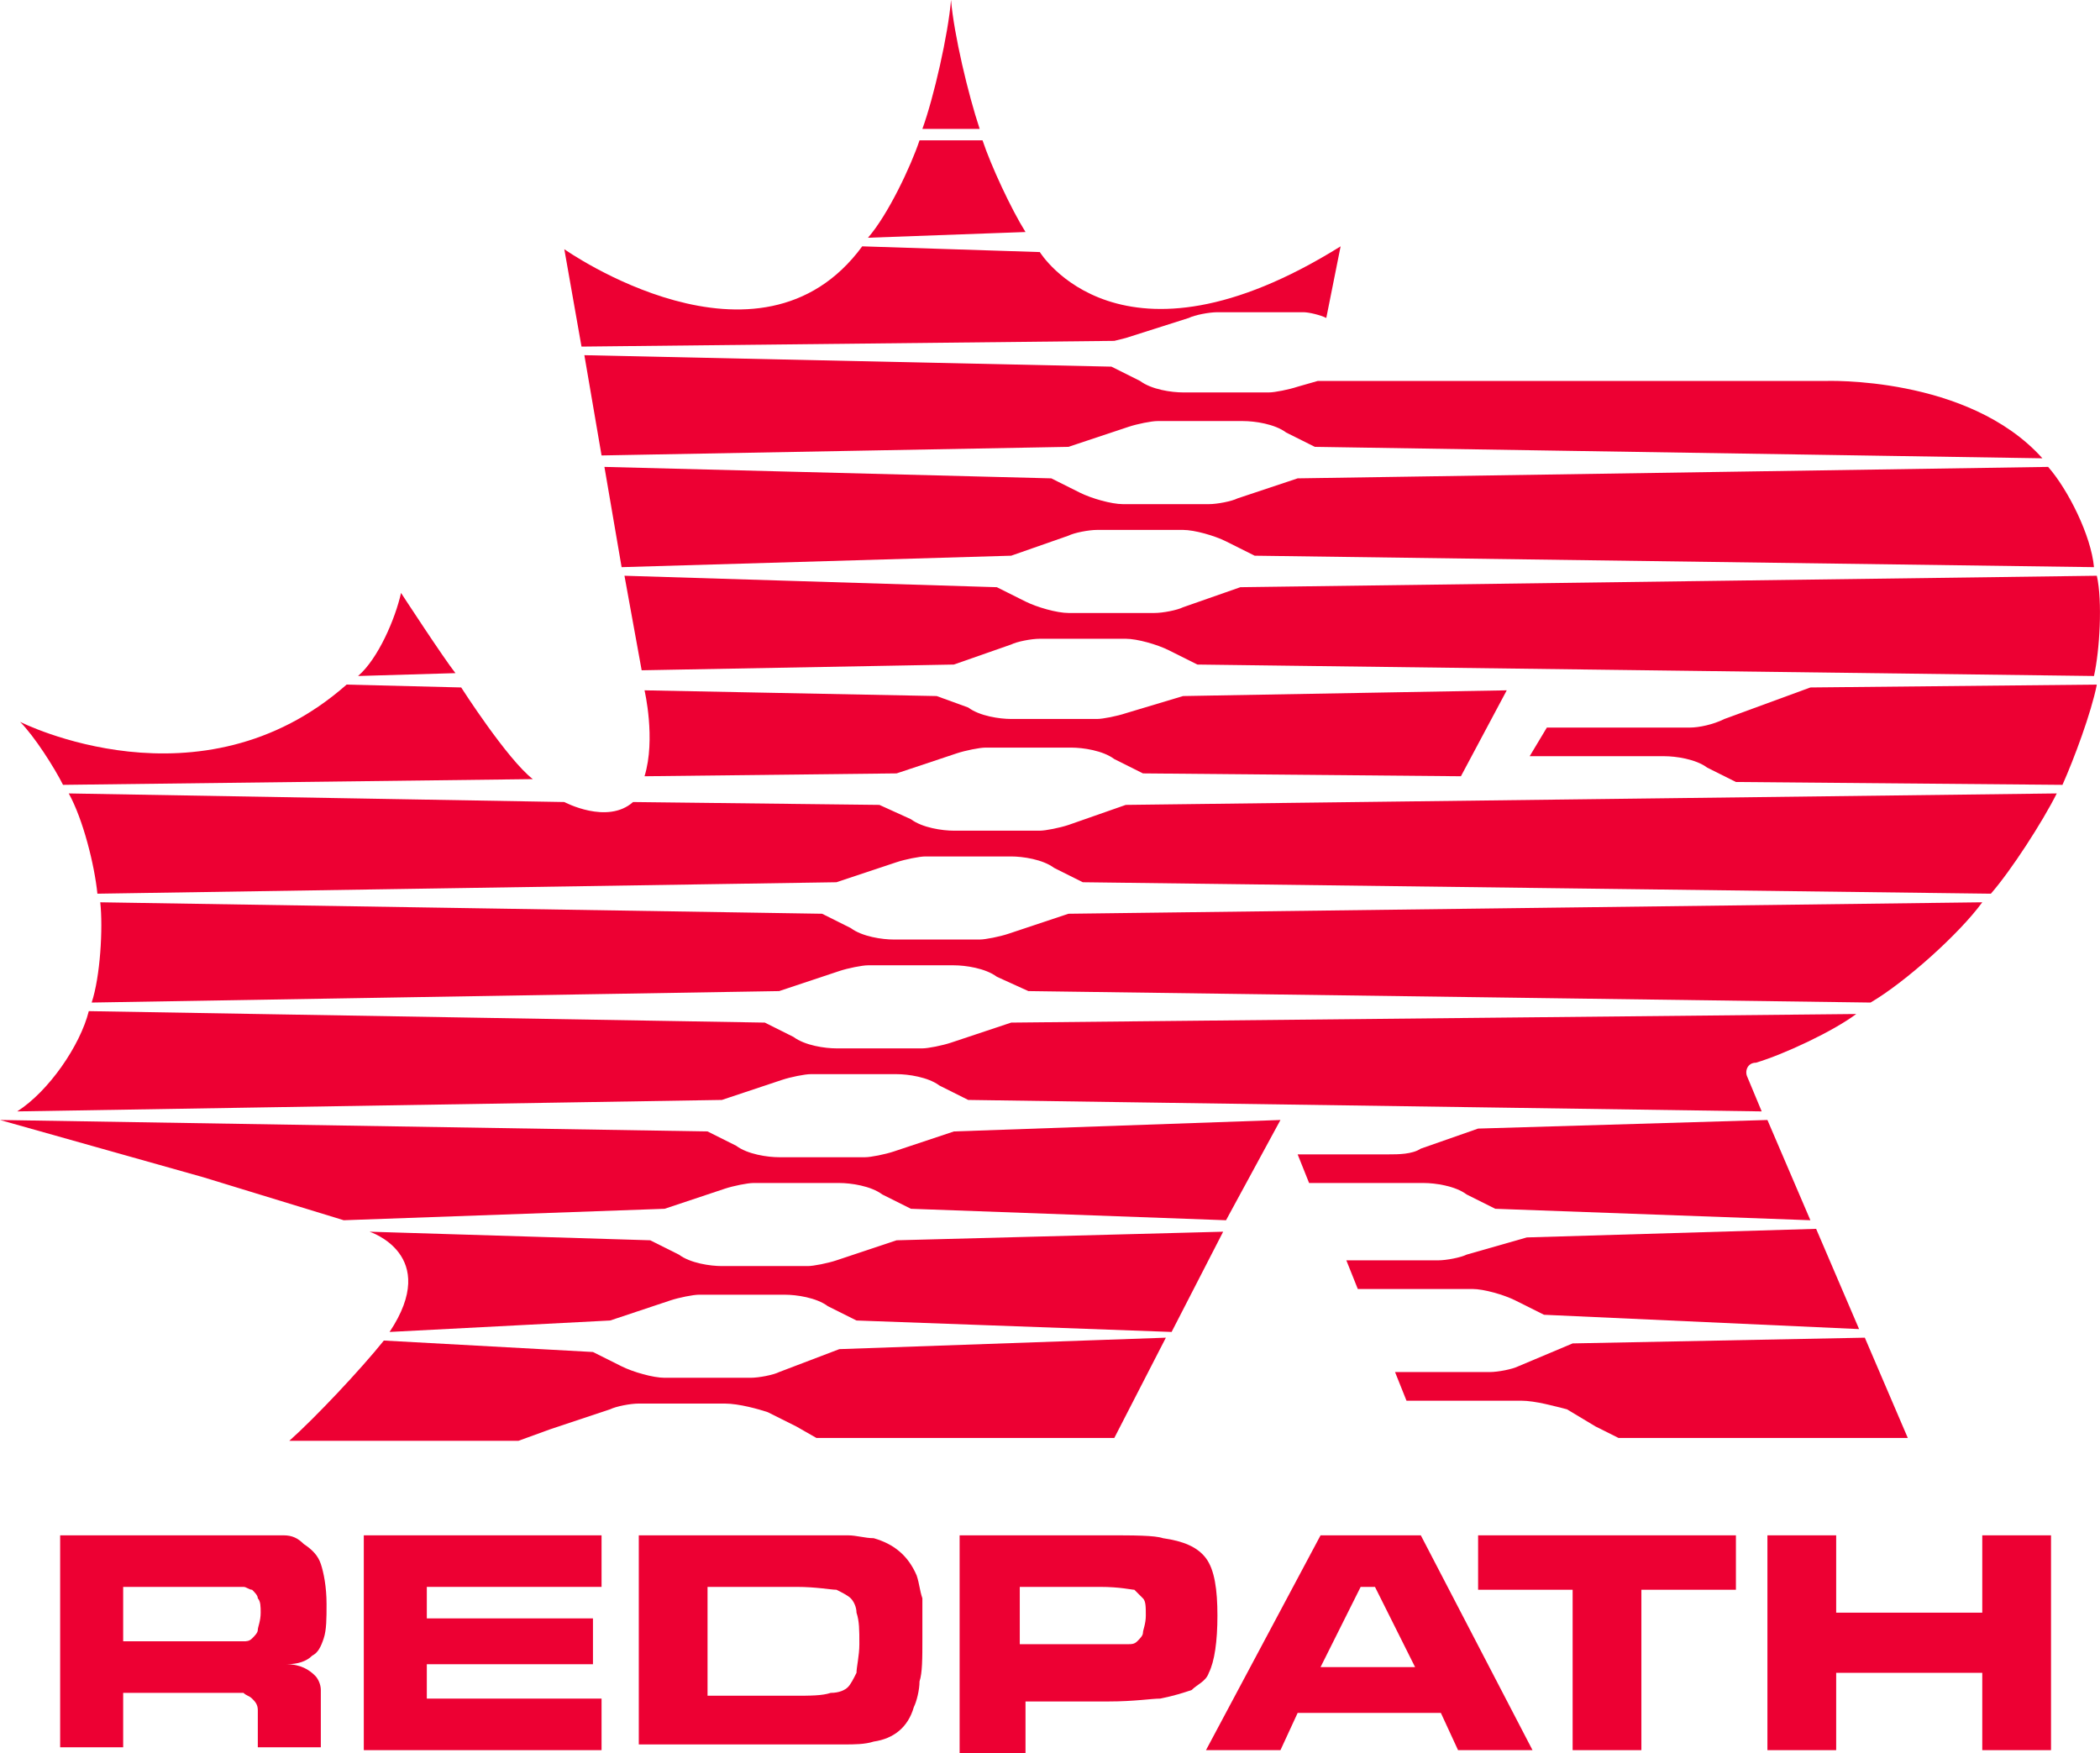 <svg xmlns="http://www.w3.org/2000/svg" id="Layer_2" data-name="Layer 2" width="73.31" height="61.2" viewBox="0 0 73.31 61.2"><defs><style>      .cls-1 {        fill: #ed0033;        stroke-width: 0px;      }    </style></defs><g id="Layer_1-2" data-name="Layer 1"><g><path class="cls-1" d="M4.3,57.3h4.2c.1,0,.2,0,.3-.1s.2-.2.2-.3.1-.3.1-.6c0-.2,0-.4-.1-.5,0-.1-.1-.2-.2-.3-.1,0-.2-.1-.3-.1h-4.2v1.9h0ZM2.1,61.1v-7.5h7.8c.3,0,.5.1.7.3.3.2.5.4.6.7s.2.8.2,1.4c0,.5,0,.9-.1,1.2s-.2.5-.4.6c-.2.2-.5.3-.9.3.5,0,.8.2,1,.4.1.1.2.3.2.5v2h-2.2v-1.3c0-.2-.1-.3-.2-.4-.1-.1-.2-.1-.3-.2h-4.2v1.9h-2.2v.1Z"></path><polygon class="cls-1" points="12.7 53.6 21 53.6 21 55.4 14.9 55.4 14.9 56.5 20.7 56.5 20.7 58.1 14.9 58.1 14.9 59.3 21 59.3 21 61.1 12.7 61.1 12.7 53.6"></polygon><path class="cls-1" d="M24.5,59.2h3.2c.6,0,1,0,1.3-.1.3,0,.5-.1.6-.2.1-.1.2-.3.3-.5,0-.2.1-.6.1-1,0-.5,0-.8-.1-1.1,0-.2-.1-.4-.2-.5s-.3-.2-.5-.3c-.2,0-.7-.1-1.4-.1h-3.1v3.8h-.2ZM22.3,61.1v-7.5h7.3c.3,0,.6.1.9.1.7.2,1.2.6,1.5,1.3.1.3.1.5.2.8v1.4c0,.7,0,1.2-.1,1.5,0,.3-.1.7-.2.9-.2.7-.7,1.1-1.4,1.2-.3.1-.7.1-1,.1h-7.2v.2Z"></path><path class="cls-1" d="M35.7,57.4h3.7c.1,0,.2,0,.3-.1s.2-.2.2-.3.1-.3.1-.6,0-.5-.1-.6l-.3-.3c-.1,0-.5-.1-1.2-.1h-2.8v2h.1ZM33.5,61.1v-7.5h5.1c1,0,1.7,0,2,.1.7.1,1.2.3,1.5.7s.4,1.1.4,2-.1,1.6-.3,2c-.1.3-.4.4-.6.6-.3.1-.6.2-1.1.3-.3,0-.9.1-1.8.1h-2.9v1.8h-2.3v-.1Z"></path><path class="cls-1" d="M49.4,58.2l-1.4-2.8h-.5l-1.4,2.8h3.3ZM50.9,61.1l-.6-1.3h-5l-.6,1.3h-2.6l4-7.5h3.5l3.9,7.5h-2.6Z"></path><polygon class="cls-1" points="51.6 53.6 60.6 53.6 60.6 55.5 57.3 55.5 57.3 61.1 54.9 61.1 54.9 55.5 51.6 55.5 51.6 53.6"></polygon><polygon class="cls-1" points="61.7 53.6 64.1 53.6 64.1 56.3 69.2 56.3 69.2 53.6 71.6 53.6 71.6 61.1 69.2 61.1 69.2 58.4 64.1 58.4 64.1 61.1 61.7 61.1 61.7 53.6"></polygon><path class="cls-1" d="M12.5,23.6c.7-.6,1.3-2,1.5-2.9,0,0,1.5,2.3,1.9,2.8l-3.4.1"></path><path class="cls-1" d="M2.2,27.4c-.3-.6-1-1.7-1.5-2.2,0,0,6.3,3.2,11.4-1.3l4,.1s1.6,2.5,2.5,3.2l-16.4.2h0Z"></path><path class="cls-1" d="M53.3,43.2l10.1-.3,1.5,3.5-11-.5-1-.5c-.4-.2-1.1-.4-1.5-.4h-4l-.4-1h3.2c.3,0,.8-.1,1-.2l2.1-.6h0Z"></path><path class="cls-1" d="M45.5,10.9h-3c-.3,0-.8.1-1,.2l-2.2.7-.4.1-18.6.2-.6-3.4s6.8,4.8,10.4-.1l6.2.2s2.8,4.6,10.5-.2l-.5,2.5c-.2-.1-.6-.2-.8-.2"></path><path class="cls-1" d="M22.7,43.3l-9.8-.3s2.5.8.7,3.5l7.7-.4,2.1-.7c.3-.1.8-.2,1-.2h3c.4,0,1.1.1,1.5.4l1,.5,11,.4,1.8-3.5-11.4.3-2.1.7c-.3.1-.8.2-1,.2h-3c-.4,0-1.1-.1-1.5-.4l-1-.5h0Z"></path><path class="cls-1" d="M31.8,42.2l11,.4,1.9-3.5-11.4.4-2.1.7c-.3.1-.8.2-1,.2h-3c-.4,0-1.1-.1-1.5-.4l-1-.5-24.7-.4,7.1,2,4.9,1.5,11.2-.4,2.1-.7c.3-.1.8-.2,1-.2h3c.4,0,1.1.1,1.5.4l1,.5h0Z"></path><path class="cls-1" d="M32.7,24.3l-10.2-.2s.4,1.7,0,3l8.8-.1,2.1-.7c.3-.1.8-.2,1-.2h3c.4,0,1.1.1,1.5.4l1,.5,11.1.1,1.6-3-11.3.2-2,.6c-.3.1-.8.2-1,.2h-3c-.4,0-1.1-.1-1.5-.4l-1.1-.4h0Z"></path><path class="cls-1" d="M38.8,12.8l-18.4-.4.6,3.5,16.3-.3,2.1-.7c.3-.1.8-.2,1-.2h3c.4,0,1.1.1,1.5.4l1,.5,25.4.4c-2.6-2.9-7.6-2.7-7.6-2.7h-17.7l-.7.2c-.3.1-.8.2-1,.2h-3c-.4,0-1.1-.1-1.5-.4l-1-.5h0Z"></path><path class="cls-1" d="M29.3,47.1l11.4-.4-1.8,3.5h-10.4l-.7-.4-1-.5c-.3-.1-1-.3-1.5-.3h-3c-.3,0-.8.1-1,.2l-2.1.7-1.1.4h-8c.9-.8,2.5-2.5,3.3-3.5l7.3.4,1,.5c.4.2,1.1.4,1.5.4h3c.3,0,.8-.1,1-.2l2.1-.8"></path><path class="cls-1" d="M32.2,4.5c.4-1.1.9-3.3,1-4.5.1,1.2.6,3.3,1,4.5h-2Z"></path><path class="cls-1" d="M32.1,4.9h2.2c.3.9,1,2.4,1.5,3.2l-5.5.2c.7-.8,1.5-2.5,1.8-3.4h0Z"></path><path class="cls-1" d="M26.7,35.7l-23.6-.4c-.3,1.2-1.4,2.8-2.5,3.5l24.6-.4,2.1-.7c.3-.1.8-.2,1-.2h3c.4,0,1.1.1,1.5.4l1,.5,27.7.4-.5-1.2h0c-.1-.2,0-.5.3-.5,1-.3,2.7-1.1,3.5-1.7l-29.5.3-2.1.7c-.3.1-.8.2-1,.2h-3c-.4,0-1.1-.1-1.5-.4l-1-.5h0Z"></path><path class="cls-1" d="M35.9,34.6l29.4.4c1.2-.7,3.1-2.4,3.9-3.5l-31.9.4-2.1.7c-.3.1-.8.2-1,.2h-3c-.4,0-1.1-.1-1.5-.4l-1-.5-25.2-.4c.1.9,0,2.6-.3,3.5l24-.4,2.1-.7c.3-.1.8-.2,1-.2h3c.4,0,1.1.1,1.5.4l1.1.5h0Z"></path><path class="cls-1" d="M30.7,28.1l-8.6-.1c-.9.8-2.4,0-2.4,0l-17.3-.3c.5.9.9,2.5,1,3.5l25.8-.4,2.1-.7c.3-.1.8-.2,1-.2h3c.4,0,1.1.1,1.5.4l1,.5,31.7.4c.7-.8,1.8-2.5,2.3-3.5l-32.5.4-2,.7c-.3.1-.8.2-1,.2h-3c-.4,0-1.1-.1-1.5-.4l-1.1-.5"></path><path class="cls-1" d="M43.3,20.5l29.9-.4c.2.9.1,2.6-.1,3.5l-31.3-.4-1-.5c-.4-.2-1.1-.4-1.5-.4h-3c-.3,0-.8.1-1,.2l-2,.7-10.9.2-.6-3.3,13,.4,1,.5c.4.2,1.1.4,1.5.4h3c.3,0,.8-.1,1-.2l2-.7h0Z"></path><path class="cls-1" d="M35.3,19.4l-13.6.4-.6-3.5,15.6.4,1,.5c.4.2,1.1.4,1.5.4h3c.3,0,.8-.1,1-.2l2.1-.7,26.2-.4c.7.8,1.5,2.4,1.6,3.5l-29.3-.4-1-.5c-.4-.2-1.1-.4-1.5-.4h-3c-.3,0-.8.1-1,.2l-2,.7h0Z"></path><path class="cls-1" d="M59,25.4h-5l-.6,1h4.7c.4,0,1.1.1,1.5.4l1,.5,11.4.1c.4-.9,1-2.5,1.2-3.5l-10,.1-3,1.1c-.4.2-.9.3-1.2.3h0Z"></path><path class="cls-1" d="M48.5,40.3h-3.2l.4,1h4c.4,0,1.1.1,1.5.4l1,.5,11,.4-1.5-3.5-10.1.3-2,.7c-.3.2-.8.2-1.1.2h0Z"></path><path class="cls-1" d="M53.1,48.9h-4l-.4-1h3.3c.3,0,.8-.1,1-.2l1.9-.8,10.2-.2,1.5,3.5h-10.1l-.8-.4-1-.6c-.4-.1-1.1-.3-1.6-.3"></path></g></g></svg>